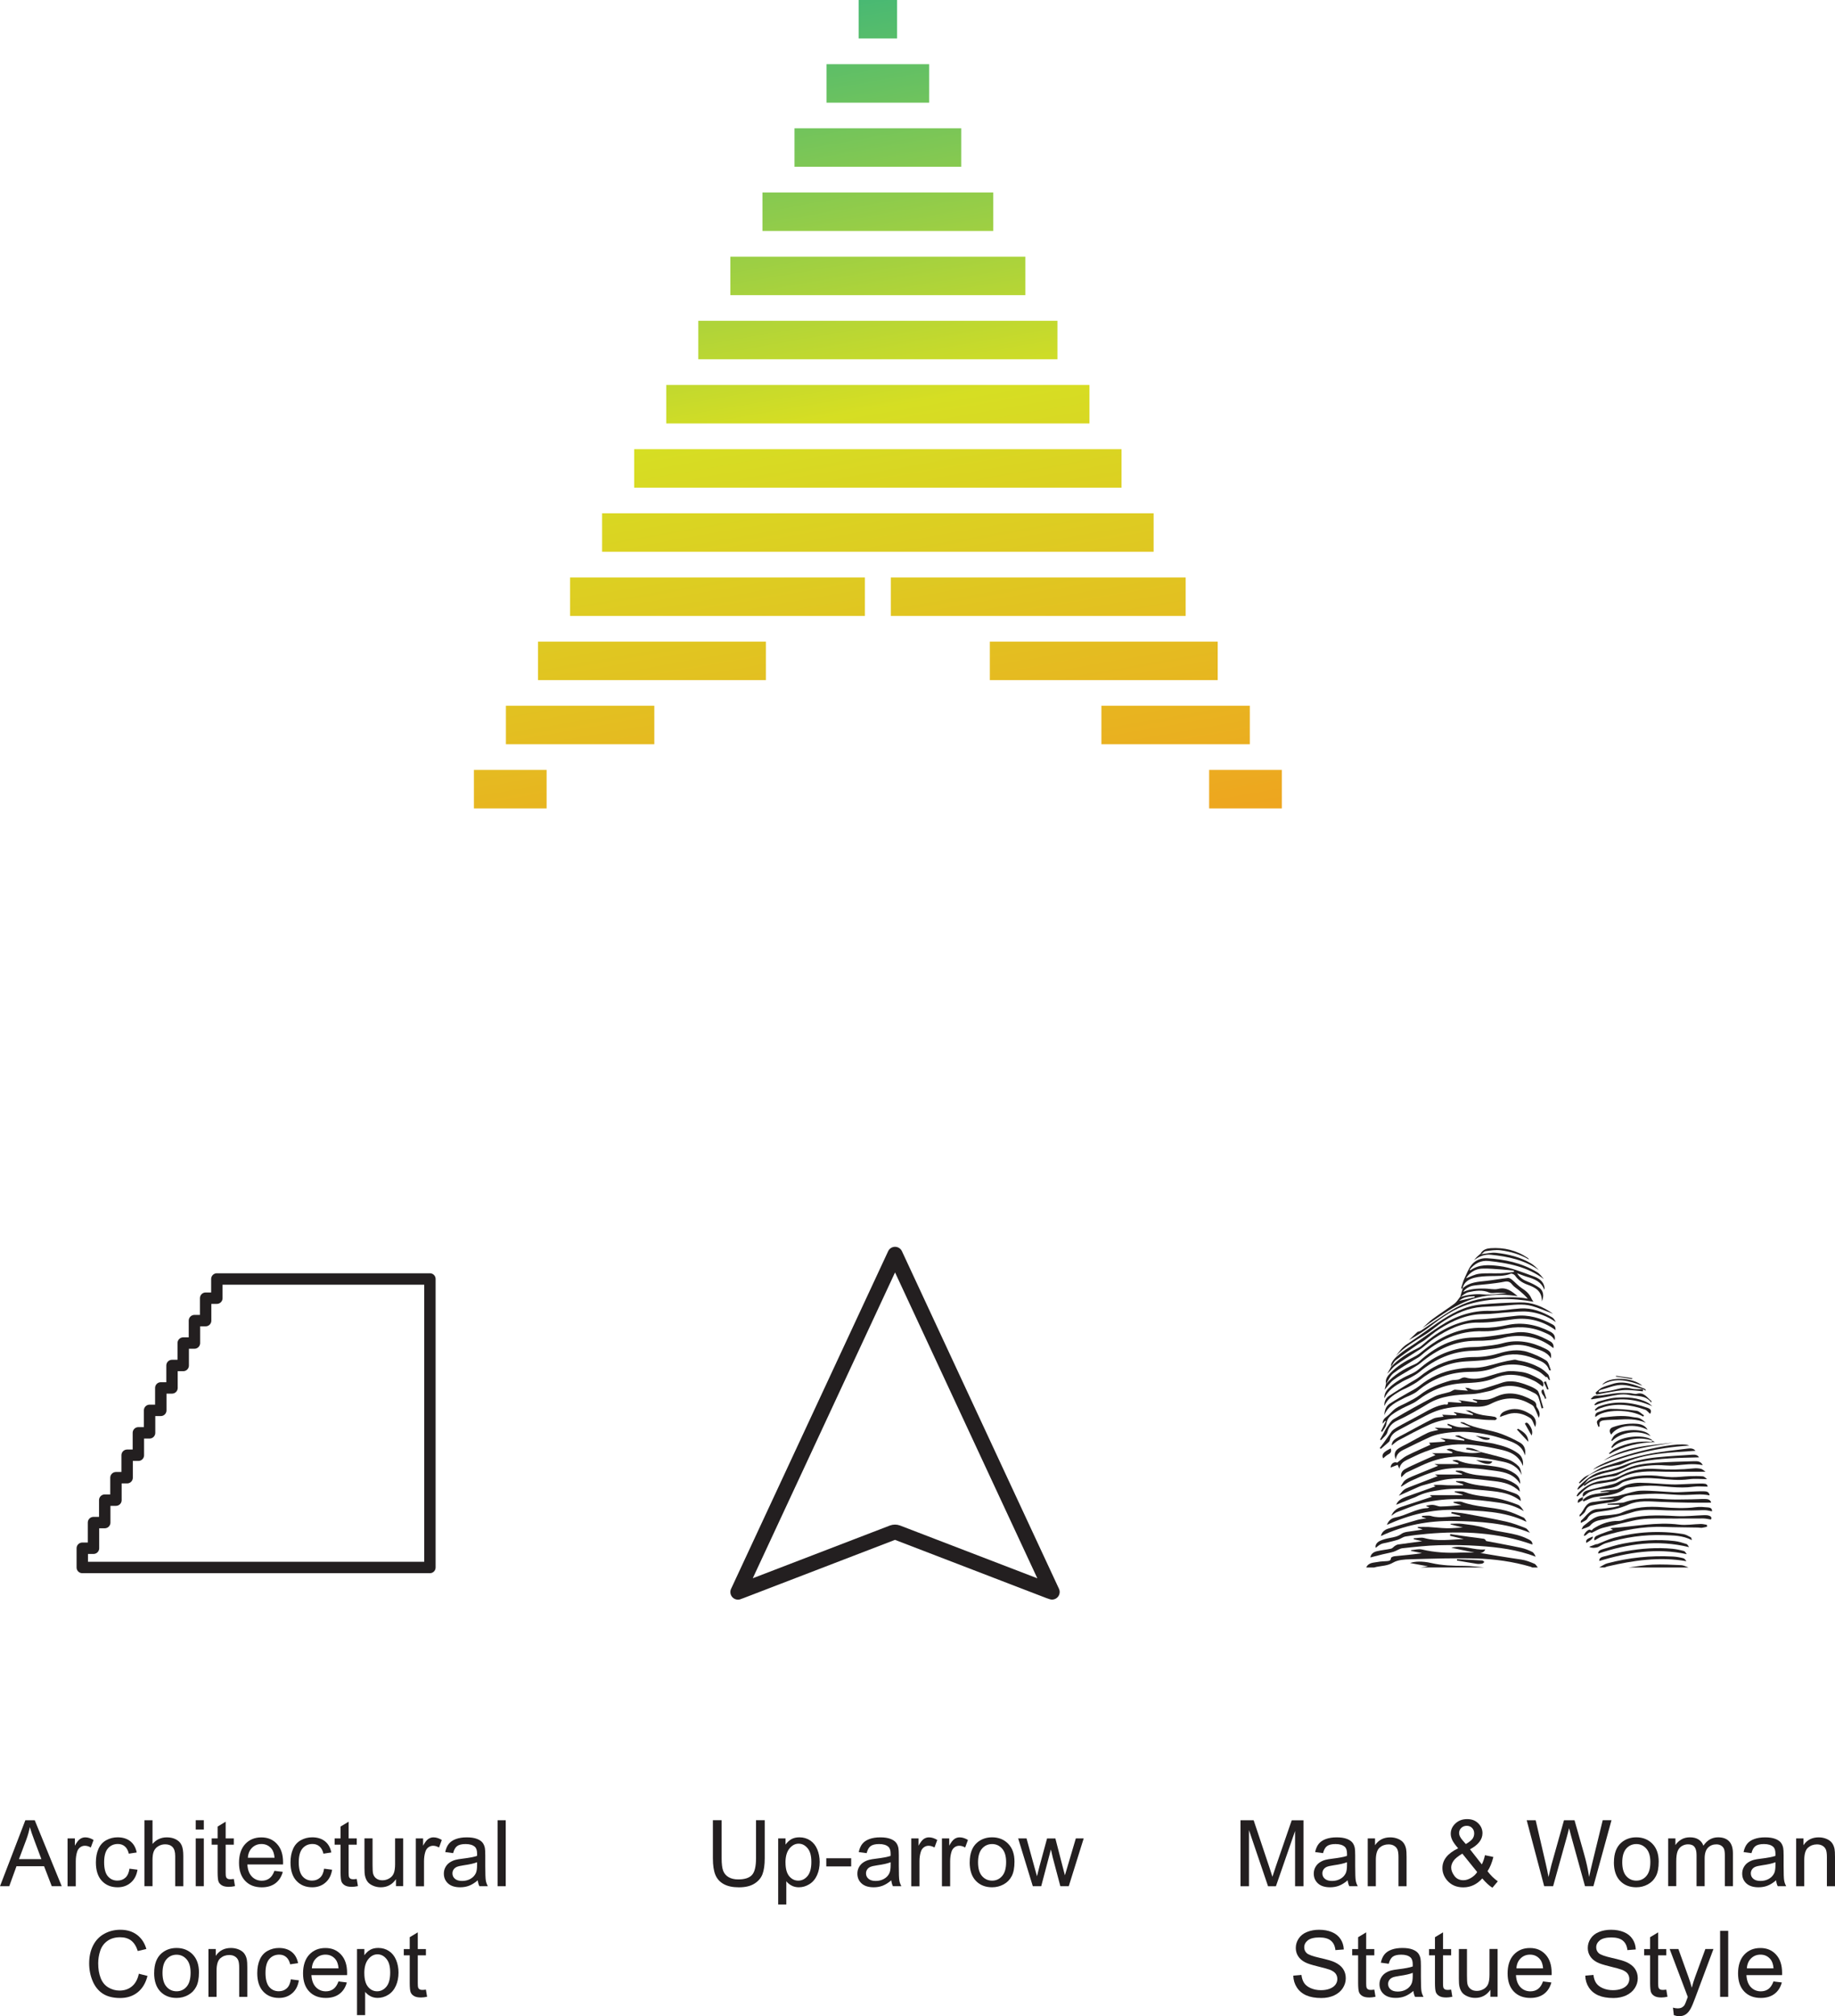 <?xml version="1.0" encoding="UTF-8"?>
<svg xmlns="http://www.w3.org/2000/svg" xmlns:xlink="http://www.w3.org/1999/xlink" id="Layer_2" data-name="Layer 2" viewBox="0 0 482.84 530.23">
  <defs>
    <style>
      .cls-1 {
        stroke-width: 4px;
      }

      .cls-1, .cls-2 {
        fill: none;
        stroke: #231f20;
        stroke-linecap: round;
        stroke-linejoin: round;
      }

      .cls-3 {
        fill: url(#linear-gradient);
      }

      .cls-3, .cls-2 {
        fill-rule: evenodd;
      }

      .cls-3, .cls-4 {
        stroke-width: 0px;
      }

      .cls-2 {
        stroke-width: 3px;
      }

      .cls-4 {
        fill: #231f20;
      }
    </style>
    <linearGradient id="linear-gradient" x1="186.48" y1="-49" x2="270.43" y2="434.82" gradientUnits="userSpaceOnUse">
      <stop offset="0" stop-color="#00a69c"></stop>
      <stop offset=".33" stop-color="#d6de23"></stop>
      <stop offset=".66" stop-color="#f6921e"></stop>
      <stop offset="1" stop-color="#ec297b"></stop>
    </linearGradient>
  </defs>
  <g id="Layer_1-2" data-name="Layer 1">
    <path class="cls-3" d="M337.29,202.47h-19.13v10.12h19.13v-10.12ZM236.05,0h-10.12v10.12h10.12V0ZM244.48,16.88h-26.99v10.12h26.99v-10.12ZM252.93,33.74h-43.88v10.12h43.88v-10.12ZM261.36,50.62h-60.74v10.12h60.74v-10.12ZM269.79,67.5h-77.61v10.12h77.61v-10.12ZM278.24,84.36h-94.5v10.12h94.5v-10.12ZM286.67,101.24h-111.36v10.12h111.36v-10.12ZM295.1,118.12h-128.22v10.12h128.22v-10.12ZM303.55,134.98h-145.12v10.12h145.12v-10.12ZM201.53,168.73h-59.96v10.12h59.96v-10.12ZM172.17,185.6h-39.05v10.12h39.05v-10.12ZM143.83,202.47h-19.13v10.12h19.13v-10.12ZM227.58,151.86h-77.58v10.12h77.58v-10.12ZM311.98,151.86h-77.58v10.12h77.58v-10.12ZM320.41,168.73h-59.96v10.12h59.96v-10.12ZM328.86,185.6h-39.05v10.12h39.05v-10.12Z"></path>
    <g>
      <g>
        <path class="cls-4" d="M198.92,478.67h2.3v10.03c0,1.74-.2,3.13-.59,4.16-.39,1.03-1.11,1.86-2.14,2.5-1.03.64-2.38.96-4.05.96s-2.96-.28-3.99-.84c-1.03-.56-1.77-1.37-2.21-2.43s-.66-2.51-.66-4.35v-10.03h2.3v10.01c0,1.51.14,2.62.42,3.33.28.71.76,1.26,1.44,1.65s1.52.58,2.5.58c1.69,0,2.89-.38,3.61-1.15.72-.77,1.08-2.24,1.08-4.42v-10.01Z"></path>
        <path class="cls-4" d="M204.76,500.85v-17.39h1.94v1.63c.46-.64.97-1.12,1.55-1.44s1.27-.48,2.1-.48c1.07,0,2.02.28,2.84.83.82.55,1.44,1.33,1.86,2.34.42,1.01.63,2.11.63,3.31,0,1.29-.23,2.44-.69,3.47-.46,1.03-1.13,1.82-2.01,2.37-.88.55-1.81.82-2.78.82-.71,0-1.35-.15-1.91-.45-.56-.3-1.03-.68-1.39-1.14v6.12h-2.13ZM206.69,489.81c0,1.62.33,2.81.98,3.59s1.45,1.16,2.38,1.16,1.76-.4,2.43-1.2c.67-.8,1.01-2.04,1.01-3.72s-.33-2.8-.99-3.6-1.45-1.2-2.36-1.2-1.71.42-2.41,1.27c-.7.85-1.05,2.08-1.05,3.7Z"></path>
        <path class="cls-4" d="M217.42,490.82v-2.14h6.55v2.14h-6.55Z"></path>
        <path class="cls-4" d="M234.52,494.48c-.79.67-1.55,1.14-2.28,1.42-.73.28-1.51.41-2.35.41-1.38,0-2.44-.34-3.18-1.01-.74-.67-1.11-1.54-1.11-2.59,0-.62.14-1.18.42-1.69.28-.51.65-.92,1.1-1.22.45-.31.96-.54,1.53-.7.42-.11,1.05-.22,1.89-.32,1.72-.21,2.99-.45,3.8-.73,0-.29.01-.48.01-.56,0-.87-.2-1.48-.6-1.83-.54-.48-1.35-.72-2.43-.72-1,0-1.74.18-2.22.53-.48.35-.83.97-1.06,1.86l-2.08-.28c.19-.89.5-1.61.94-2.16s1.06-.97,1.88-1.27,1.77-.44,2.85-.44,1.95.13,2.62.38c.67.25,1.16.57,1.48.95.32.38.54.87.66,1.45.07.36.11,1.02.11,1.96v2.84c0,1.98.05,3.23.14,3.76.09.53.27,1.03.54,1.51h-2.23c-.22-.44-.36-.96-.43-1.55ZM234.35,489.72c-.77.32-1.93.58-3.48.8-.88.13-1.5.27-1.86.43-.36.16-.64.39-.84.69s-.3.64-.3,1.01c0,.57.21,1.04.65,1.42s1.06.57,1.89.57,1.55-.18,2.19-.54c.64-.36,1.11-.85,1.41-1.47.23-.48.34-1.19.34-2.13v-.78Z"></path>
        <path class="cls-4" d="M239.78,496.03v-12.57h1.92v1.91c.49-.89.94-1.48,1.36-1.76.41-.28.87-.43,1.37-.43.72,0,1.45.23,2.19.69l-.73,1.98c-.52-.31-1.04-.46-1.56-.46-.47,0-.88.14-1.25.42s-.64.67-.79,1.17c-.24.76-.35,1.59-.35,2.49v6.58h-2.13Z"></path>
        <path class="cls-4" d="M247.85,496.03v-12.57h1.92v1.91c.49-.89.94-1.48,1.36-1.76.41-.28.87-.43,1.37-.43.72,0,1.45.23,2.19.69l-.73,1.98c-.52-.31-1.04-.46-1.56-.46-.47,0-.88.14-1.25.42s-.64.67-.79,1.17c-.24.76-.35,1.59-.35,2.49v6.58h-2.13Z"></path>
        <path class="cls-4" d="M255.16,489.74c0-2.33.65-4.05,1.94-5.17,1.08-.93,2.4-1.4,3.95-1.4,1.73,0,3.14.57,4.24,1.7,1.1,1.13,1.65,2.7,1.65,4.69,0,1.62-.24,2.89-.73,3.82-.49.93-1.19,1.65-2.12,2.16s-1.94.77-3.04.77c-1.76,0-3.18-.56-4.27-1.69-1.08-1.13-1.63-2.75-1.63-4.88ZM257.35,489.74c0,1.61.35,2.82,1.05,3.62.7.8,1.59,1.2,2.65,1.2s1.94-.4,2.64-1.21c.7-.8,1.05-2.03,1.05-3.68,0-1.55-.35-2.73-1.06-3.53-.71-.8-1.58-1.2-2.63-1.2s-1.95.4-2.65,1.2c-.7.8-1.05,2-1.05,3.61Z"></path>
        <path class="cls-4" d="M271.76,496.03l-3.85-12.57h2.2l2,7.26.75,2.7c.03-.13.25-1,.65-2.59l2-7.36h2.19l1.88,7.29.63,2.4.72-2.43,2.15-7.27h2.07l-3.93,12.57h-2.21l-2-7.53-.49-2.14-2.55,9.67h-2.23Z"></path>
      </g>
      <g>
        <path class="cls-4" d="M0,496.03l6.67-17.35h2.47l7.1,17.35h-2.62l-2.02-5.26h-7.26l-1.91,5.26H0ZM5.01,488.9h5.88l-1.81-4.81c-.55-1.46-.96-2.66-1.23-3.6-.22,1.11-.53,2.22-.94,3.31l-1.91,5.09Z"></path>
        <path class="cls-4" d="M17.78,496.03v-12.57h1.92v1.91c.49-.89.94-1.48,1.36-1.76.41-.28.87-.43,1.37-.43.72,0,1.45.23,2.19.69l-.73,1.98c-.52-.31-1.04-.46-1.56-.46-.47,0-.88.14-1.25.42s-.64.67-.79,1.17c-.24.76-.35,1.59-.35,2.49v6.58h-2.13Z"></path>
        <path class="cls-4" d="M34.08,491.42l2.1.27c-.23,1.44-.81,2.58-1.76,3.39-.94.82-2.1,1.23-3.47,1.23-1.72,0-3.1-.56-4.15-1.69-1.05-1.12-1.57-2.74-1.57-4.84,0-1.36.22-2.55.67-3.56.45-1.02,1.13-1.78,2.05-2.29s1.92-.76,3-.76c1.37,0,2.48.35,3.35,1.04s1.42,1.67,1.67,2.94l-2.07.32c-.2-.84-.55-1.48-1.05-1.91-.5-.43-1.11-.64-1.82-.64-1.07,0-1.95.38-2.62,1.15-.67.77-1.01,1.99-1.01,3.65s.32,2.92.97,3.68c.65.77,1.49,1.15,2.53,1.15.84,0,1.54-.26,2.1-.77.56-.51.92-1.3,1.07-2.37Z"></path>
        <path class="cls-4" d="M38,496.03v-17.35h2.13v6.23c.99-1.15,2.25-1.73,3.76-1.73.93,0,1.74.18,2.43.55s1.18.87,1.47,1.52c.3.65.44,1.59.44,2.82v7.97h-2.13v-7.97c0-1.07-.23-1.84-.69-2.33-.46-.49-1.11-.73-1.96-.73-.63,0-1.23.16-1.78.49-.56.33-.95.77-1.19,1.33-.24.56-.35,1.33-.35,2.32v6.88h-2.13Z"></path>
        <path class="cls-4" d="M51.5,481.12v-2.45h2.13v2.45h-2.13ZM51.5,496.03v-12.57h2.13v12.57h-2.13Z"></path>
        <path class="cls-4" d="M61.52,494.12l.31,1.88c-.6.13-1.14.19-1.61.19-.77,0-1.37-.12-1.8-.37s-.73-.57-.9-.96c-.17-.4-.26-1.24-.26-2.52v-7.23h-1.56v-1.66h1.56v-3.11l2.12-1.28v4.39h2.14v1.66h-2.14v7.35c0,.61.04,1,.11,1.17.08.17.2.31.37.42.17.1.41.15.73.15.24,0,.55-.03.94-.08Z"></path>
        <path class="cls-4" d="M72.21,491.98l2.2.27c-.35,1.29-.99,2.29-1.93,3-.94.71-2.14,1.07-3.6,1.07-1.84,0-3.3-.57-4.37-1.7-1.08-1.13-1.62-2.72-1.62-4.76s.54-3.76,1.63-4.92c1.09-1.17,2.5-1.75,4.24-1.75s3.05.57,4.12,1.72,1.6,2.75,1.6,4.83c0,.13,0,.32-.01.57h-9.38c.08,1.38.47,2.44,1.17,3.17.7.73,1.58,1.1,2.63,1.1.78,0,1.45-.21,2-.62.55-.41.99-1.07,1.31-1.96ZM65.22,488.54h7.02c-.09-1.06-.36-1.85-.8-2.38-.68-.82-1.56-1.23-2.64-1.23-.98,0-1.8.33-2.47.98-.67.66-1.04,1.53-1.11,2.63Z"></path>
        <path class="cls-4" d="M85.29,491.42l2.1.27c-.23,1.44-.81,2.58-1.76,3.39-.94.82-2.1,1.23-3.47,1.23-1.72,0-3.1-.56-4.15-1.69-1.05-1.12-1.57-2.74-1.57-4.84,0-1.36.22-2.55.67-3.56.45-1.02,1.13-1.78,2.05-2.29s1.92-.76,3-.76c1.37,0,2.48.35,3.35,1.04s1.42,1.67,1.67,2.94l-2.07.32c-.2-.84-.55-1.48-1.05-1.91-.5-.43-1.11-.64-1.82-.64-1.07,0-1.95.38-2.62,1.15-.67.77-1.01,1.99-1.01,3.65s.32,2.92.97,3.68c.65.77,1.49,1.15,2.53,1.15.84,0,1.54-.26,2.1-.77.56-.51.92-1.3,1.07-2.37Z"></path>
        <path class="cls-4" d="M93.87,494.12l.31,1.88c-.6.13-1.14.19-1.61.19-.77,0-1.37-.12-1.8-.37s-.73-.57-.9-.96c-.17-.4-.26-1.24-.26-2.52v-7.23h-1.56v-1.66h1.56v-3.11l2.12-1.28v4.39h2.14v1.66h-2.14v7.35c0,.61.04,1,.11,1.17.08.17.2.31.37.42.17.1.41.15.73.15.24,0,.55-.03.94-.08Z"></path>
        <path class="cls-4" d="M104.19,496.03v-1.85c-.98,1.42-2.31,2.13-3.99,2.13-.74,0-1.43-.14-2.08-.43-.64-.28-1.12-.64-1.43-1.07-.31-.43-.53-.96-.66-1.58-.09-.42-.13-1.08-.13-1.99v-7.79h2.13v6.97c0,1.11.04,1.86.13,2.25.13.56.42,1,.85,1.32s.97.48,1.61.48,1.24-.16,1.8-.49c.56-.33.96-.77,1.19-1.34s.35-1.38.35-2.46v-6.74h2.13v12.57h-1.91Z"></path>
        <path class="cls-4" d="M109.41,496.03v-12.57h1.92v1.91c.49-.89.94-1.48,1.36-1.76.41-.28.87-.43,1.37-.43.72,0,1.45.23,2.19.69l-.73,1.98c-.52-.31-1.04-.46-1.56-.46-.47,0-.88.14-1.25.42s-.64.67-.79,1.17c-.24.76-.35,1.59-.35,2.49v6.58h-2.13Z"></path>
        <path class="cls-4" d="M125.71,494.48c-.79.67-1.55,1.14-2.28,1.42-.73.28-1.51.41-2.35.41-1.38,0-2.44-.34-3.18-1.01-.74-.67-1.11-1.54-1.11-2.59,0-.62.14-1.18.42-1.69.28-.51.65-.92,1.1-1.22.45-.31.96-.54,1.53-.7.42-.11,1.05-.22,1.89-.32,1.72-.21,2.99-.45,3.8-.73,0-.29.01-.48.01-.56,0-.87-.2-1.48-.6-1.83-.54-.48-1.35-.72-2.43-.72-1,0-1.74.18-2.22.53-.48.35-.83.97-1.06,1.86l-2.08-.28c.19-.89.5-1.61.94-2.16s1.06-.97,1.88-1.27,1.77-.44,2.85-.44,1.95.13,2.62.38c.67.25,1.16.57,1.48.95.32.38.54.87.66,1.45.07.36.11,1.02.11,1.96v2.84c0,1.98.05,3.23.14,3.76.09.53.27,1.03.54,1.51h-2.23c-.22-.44-.36-.96-.43-1.55ZM125.53,489.72c-.77.32-1.93.58-3.48.8-.88.13-1.5.27-1.86.43-.36.16-.64.39-.84.69s-.3.64-.3,1.01c0,.57.21,1.04.65,1.42s1.06.57,1.89.57,1.55-.18,2.19-.54c.64-.36,1.11-.85,1.41-1.47.23-.48.34-1.19.34-2.13v-.78Z"></path>
        <path class="cls-4" d="M130.94,496.03v-17.35h2.13v17.35h-2.13Z"></path>
        <path class="cls-4" d="M36.51,519.04l2.3.58c-.48,1.89-1.35,3.33-2.6,4.32s-2.78,1.49-4.59,1.49-3.39-.38-4.56-1.14-2.06-1.86-2.68-3.31c-.61-1.44-.92-3-.92-4.65,0-1.81.35-3.38,1.04-4.73.69-1.35,1.67-2.37,2.95-3.07,1.27-.7,2.68-1.05,4.21-1.05,1.74,0,3.2.44,4.38,1.33,1.18.88,2.01,2.13,2.47,3.73l-2.26.53c-.4-1.26-.99-2.18-1.75-2.76s-1.73-.86-2.89-.86c-1.33,0-2.45.32-3.34.96-.9.64-1.53,1.5-1.89,2.57-.36,1.08-.54,2.19-.54,3.33,0,1.48.21,2.76.65,3.87.43,1.1,1.1,1.92,2.01,2.47.91.54,1.89.82,2.95.82,1.29,0,2.38-.37,3.27-1.11.89-.74,1.5-1.84,1.81-3.3Z"></path>
        <path class="cls-4" d="M40.57,518.84c0-2.33.65-4.05,1.94-5.17,1.08-.93,2.4-1.4,3.95-1.4,1.73,0,3.14.57,4.24,1.7,1.1,1.13,1.65,2.7,1.65,4.69,0,1.62-.24,2.89-.73,3.82-.49.93-1.19,1.65-2.12,2.16s-1.94.77-3.04.77c-1.76,0-3.18-.56-4.27-1.69-1.08-1.13-1.63-2.75-1.63-4.88ZM42.76,518.84c0,1.61.35,2.82,1.05,3.62.7.8,1.59,1.2,2.65,1.2s1.94-.4,2.64-1.21c.7-.8,1.05-2.03,1.05-3.68,0-1.55-.35-2.73-1.06-3.53-.71-.8-1.58-1.2-2.63-1.2s-1.95.4-2.65,1.2c-.7.8-1.05,2-1.05,3.61Z"></path>
        <path class="cls-4" d="M54.85,525.12v-12.57h1.92v1.79c.92-1.38,2.26-2.07,4-2.07.76,0,1.45.14,2.09.41.63.27,1.11.63,1.43,1.07.32.44.54.97.66,1.58.08.39.12,1.08.12,2.07v7.73h-2.13v-7.65c0-.87-.08-1.52-.25-1.95-.17-.43-.46-.77-.88-1.03-.42-.26-.92-.38-1.49-.38-.91,0-1.69.29-2.35.86-.66.58-.99,1.67-.99,3.28v6.87h-2.13Z"></path>
        <path class="cls-4" d="M76.54,520.52l2.1.27c-.23,1.44-.81,2.58-1.76,3.39-.94.82-2.1,1.23-3.47,1.23-1.72,0-3.1-.56-4.15-1.69-1.05-1.12-1.57-2.74-1.57-4.84,0-1.36.22-2.55.67-3.56.45-1.02,1.13-1.78,2.05-2.29s1.92-.76,3-.76c1.37,0,2.48.35,3.35,1.04s1.42,1.67,1.67,2.94l-2.07.32c-.2-.84-.55-1.48-1.05-1.91-.5-.43-1.11-.64-1.82-.64-1.07,0-1.95.38-2.62,1.15-.67.77-1.01,1.99-1.01,3.65s.32,2.92.97,3.68c.65.77,1.49,1.15,2.53,1.15.84,0,1.54-.26,2.1-.77.56-.51.92-1.3,1.07-2.37Z"></path>
        <path class="cls-4" d="M89.06,521.07l2.2.27c-.35,1.29-.99,2.29-1.93,3-.94.71-2.14,1.07-3.6,1.07-1.84,0-3.3-.57-4.37-1.7-1.08-1.13-1.62-2.72-1.62-4.76s.54-3.76,1.63-4.92c1.09-1.17,2.5-1.75,4.24-1.75s3.05.57,4.12,1.72,1.6,2.75,1.6,4.83c0,.13,0,.32-.01.57h-9.38c.08,1.38.47,2.44,1.17,3.17.7.73,1.58,1.1,2.63,1.1.78,0,1.45-.21,2-.62.55-.41.99-1.07,1.31-1.96ZM82.06,517.63h7.02c-.09-1.06-.36-1.85-.8-2.38-.68-.82-1.56-1.23-2.64-1.23-.98,0-1.8.33-2.47.98-.67.66-1.04,1.53-1.11,2.63Z"></path>
        <path class="cls-4" d="M93.94,529.94v-17.39h1.94v1.63c.46-.64.97-1.12,1.55-1.44s1.27-.48,2.1-.48c1.07,0,2.02.28,2.84.83.82.55,1.44,1.33,1.86,2.34.42,1.01.63,2.11.63,3.31,0,1.29-.23,2.44-.69,3.47-.46,1.03-1.13,1.82-2.01,2.37-.88.55-1.81.82-2.78.82-.71,0-1.35-.15-1.91-.45-.56-.3-1.03-.68-1.39-1.14v6.12h-2.13ZM95.87,518.91c0,1.62.33,2.81.98,3.59s1.45,1.16,2.38,1.16,1.76-.4,2.43-1.2c.67-.8,1.01-2.04,1.01-3.72s-.33-2.8-.99-3.6-1.45-1.2-2.36-1.2-1.71.42-2.41,1.27c-.7.85-1.05,2.08-1.05,3.7Z"></path>
        <path class="cls-4" d="M112.07,523.22l.31,1.88c-.6.13-1.14.19-1.61.19-.77,0-1.37-.12-1.8-.37s-.73-.57-.9-.96c-.17-.4-.26-1.24-.26-2.52v-7.23h-1.56v-1.66h1.56v-3.11l2.12-1.28v4.39h2.14v1.66h-2.14v7.35c0,.61.04,1,.11,1.17.08.17.2.31.37.42.17.1.41.15.73.15.24,0,.55-.03.94-.08Z"></path>
      </g>
      <g>
        <path class="cls-4" d="M326.41,496.03v-17.35h3.46l4.11,12.29c.38,1.14.65,2,.83,2.57.2-.63.5-1.56.92-2.78l4.16-12.07h3.09v17.35h-2.21v-14.53l-5.04,14.53h-2.07l-5.02-14.77v14.77h-2.21Z"></path>
        <path class="cls-4" d="M354.61,494.48c-.79.67-1.55,1.14-2.28,1.42-.73.28-1.51.41-2.35.41-1.38,0-2.44-.34-3.18-1.01-.74-.67-1.11-1.54-1.11-2.59,0-.62.14-1.18.42-1.69.28-.51.65-.92,1.1-1.22.45-.31.96-.54,1.53-.7.42-.11,1.05-.22,1.89-.32,1.72-.21,2.99-.45,3.8-.73,0-.29.01-.48.01-.56,0-.87-.2-1.48-.6-1.83-.54-.48-1.35-.72-2.43-.72-1,0-1.74.18-2.22.53-.48.35-.83.97-1.06,1.86l-2.08-.28c.19-.89.5-1.61.94-2.16s1.06-.97,1.88-1.27,1.77-.44,2.85-.44,1.95.13,2.62.38c.67.25,1.16.57,1.48.95.32.38.54.87.66,1.45.07.36.11,1.02.11,1.96v2.84c0,1.98.05,3.23.14,3.76.09.53.27,1.03.54,1.51h-2.23c-.22-.44-.36-.96-.43-1.55ZM354.43,489.72c-.77.32-1.93.58-3.48.8-.88.13-1.5.27-1.86.43-.36.16-.64.39-.84.69s-.3.64-.3,1.01c0,.57.21,1.04.65,1.42s1.06.57,1.89.57,1.55-.18,2.19-.54c.64-.36,1.11-.85,1.41-1.47.23-.48.34-1.19.34-2.13v-.78Z"></path>
        <path class="cls-4" d="M359.89,496.03v-12.57h1.92v1.79c.92-1.38,2.26-2.07,4-2.07.76,0,1.45.14,2.09.41.63.27,1.11.63,1.43,1.07.32.44.54.97.66,1.58.08.39.12,1.08.12,2.07v7.73h-2.13v-7.65c0-.87-.08-1.52-.25-1.95-.17-.43-.46-.77-.88-1.03-.42-.26-.92-.38-1.49-.38-.91,0-1.69.29-2.35.86-.66.58-.99,1.67-.99,3.28v6.87h-2.13Z"></path>
        <path class="cls-4" d="M390.03,493.98c-.7.78-1.47,1.37-2.3,1.76-.83.39-1.72.59-2.69.59-1.78,0-3.18-.6-4.23-1.8-.84-.98-1.27-2.07-1.27-3.28,0-1.07.34-2.04,1.04-2.91.69-.86,1.72-1.62,3.1-2.28-.78-.9-1.3-1.63-1.56-2.19-.26-.56-.39-1.1-.39-1.62,0-1.04.41-1.95,1.23-2.72s1.84-1.15,3.08-1.15,2.15.36,2.91,1.09c.75.73,1.13,1.6,1.13,2.62,0,1.65-1.09,3.06-3.28,4.23l3.11,3.97c.35-.69.63-1.5.83-2.42l2.21.47c-.38,1.52-.89,2.76-1.54,3.74.8,1.06,1.7,1.95,2.71,2.66l-1.43,1.69c-.86-.55-1.75-1.37-2.66-2.45ZM388.69,492.3l-3.91-4.84c-1.15.69-1.93,1.32-2.33,1.91-.4.59-.6,1.17-.6,1.75,0,.7.28,1.43.84,2.19.56.76,1.35,1.14,2.38,1.14.64,0,1.3-.2,1.98-.6.68-.4,1.23-.91,1.64-1.54ZM385.7,484.94c.92-.54,1.52-1.02,1.79-1.43.27-.41.41-.86.41-1.36,0-.59-.19-1.08-.56-1.45-.38-.38-.84-.56-1.4-.56s-1.06.19-1.44.56c-.38.37-.57.83-.57,1.36,0,.27.07.55.21.85s.35.61.62.94l.95,1.1Z"></path>
        <path class="cls-4" d="M406.32,496.03l-4.6-17.35h2.36l2.64,11.38c.28,1.19.53,2.38.73,3.55.44-1.85.7-2.92.78-3.21l3.3-11.72h2.77l2.49,8.78c.62,2.18,1.07,4.23,1.35,6.14.22-1.1.51-2.36.86-3.78l2.72-11.15h2.31l-4.76,17.35h-2.21l-3.66-13.22c-.31-1.1-.49-1.78-.54-2.04-.18.8-.35,1.48-.51,2.04l-3.68,13.22h-2.34Z"></path>
        <path class="cls-4" d="M424.67,489.74c0-2.33.65-4.05,1.94-5.17,1.08-.93,2.4-1.4,3.95-1.4,1.73,0,3.14.57,4.24,1.7,1.1,1.13,1.65,2.7,1.65,4.69,0,1.62-.24,2.89-.73,3.82-.49.93-1.19,1.65-2.12,2.16s-1.94.77-3.04.77c-1.76,0-3.18-.56-4.27-1.69-1.08-1.13-1.63-2.75-1.63-4.88ZM426.86,489.74c0,1.61.35,2.82,1.05,3.62.7.8,1.59,1.2,2.65,1.2s1.94-.4,2.64-1.21c.7-.8,1.05-2.03,1.05-3.68,0-1.55-.35-2.73-1.06-3.53-.71-.8-1.58-1.2-2.63-1.2s-1.95.4-2.65,1.2c-.7.8-1.05,2-1.05,3.61Z"></path>
        <path class="cls-4" d="M438.94,496.03v-12.57h1.91v1.76c.39-.62.92-1.11,1.57-1.49.65-.38,1.4-.56,2.24-.56.93,0,1.69.19,2.29.58.6.39,1.02.93,1.26,1.62.99-1.47,2.29-2.2,3.88-2.2,1.25,0,2.21.35,2.88,1.04s1.01,1.75,1.01,3.19v8.63h-2.12v-7.92c0-.85-.07-1.47-.21-1.84s-.39-.68-.75-.91c-.36-.23-.79-.34-1.28-.34-.88,0-1.62.29-2.2.88-.58.59-.88,1.53-.88,2.82v7.3h-2.13v-8.17c0-.95-.17-1.66-.52-2.13-.35-.47-.92-.71-1.71-.71-.6,0-1.15.16-1.66.47-.51.32-.88.78-1.11,1.38-.23.61-.34,1.48-.34,2.63v6.52h-2.13Z"></path>
        <path class="cls-4" d="M467.34,494.48c-.79.67-1.55,1.14-2.28,1.42-.73.28-1.51.41-2.35.41-1.38,0-2.44-.34-3.18-1.01-.74-.67-1.11-1.54-1.11-2.59,0-.62.14-1.18.42-1.69.28-.51.65-.92,1.1-1.22.45-.31.96-.54,1.53-.7.42-.11,1.05-.22,1.89-.32,1.72-.21,2.99-.45,3.8-.73,0-.29.01-.48.01-.56,0-.87-.2-1.48-.6-1.83-.54-.48-1.35-.72-2.43-.72-1,0-1.74.18-2.22.53-.48.35-.83.97-1.06,1.86l-2.08-.28c.19-.89.5-1.61.94-2.16s1.06-.97,1.88-1.27,1.77-.44,2.85-.44,1.95.13,2.62.38c.67.25,1.16.57,1.48.95.32.38.54.87.66,1.45.07.36.11,1.02.11,1.96v2.84c0,1.98.05,3.23.14,3.76.09.53.27,1.03.54,1.51h-2.23c-.22-.44-.36-.96-.43-1.55ZM467.17,489.72c-.77.32-1.93.58-3.48.8-.88.13-1.5.27-1.86.43-.36.16-.64.39-.84.69s-.3.64-.3,1.01c0,.57.21,1.04.65,1.42s1.06.57,1.89.57,1.55-.18,2.19-.54c.64-.36,1.11-.85,1.41-1.47.23-.48.34-1.19.34-2.13v-.78Z"></path>
        <path class="cls-4" d="M472.62,496.03v-12.57h1.92v1.79c.92-1.38,2.26-2.07,4-2.07.76,0,1.45.14,2.09.41.63.27,1.11.63,1.43,1.07.32.44.54.97.66,1.58.08.39.12,1.08.12,2.07v7.73h-2.13v-7.65c0-.87-.08-1.52-.25-1.95-.17-.43-.46-.77-.88-1.03-.42-.26-.92-.38-1.49-.38-.91,0-1.69.29-2.35.86-.66.58-.99,1.67-.99,3.28v6.87h-2.13Z"></path>
        <path class="cls-4" d="M340.28,519.55l2.17-.19c.1.87.34,1.58.72,2.14.38.56.96,1.01,1.75,1.35.79.34,1.68.52,2.66.52.88,0,1.65-.13,2.32-.39.67-.26,1.17-.62,1.5-1.07.33-.45.49-.95.49-1.49s-.16-1.02-.47-1.43c-.32-.41-.84-.75-1.56-1.02-.47-.18-1.5-.46-3.09-.85s-2.71-.74-3.35-1.08c-.83-.43-1.45-.97-1.85-1.62-.41-.64-.61-1.36-.61-2.16,0-.88.25-1.69.75-2.46.5-.76,1.22-1.34,2.18-1.73.95-.39,2.02-.59,3.18-.59,1.29,0,2.42.21,3.4.62.98.41,1.74,1.02,2.27,1.83.53.8.81,1.72.85,2.73l-2.2.17c-.12-1.1-.52-1.93-1.2-2.49-.68-.56-1.69-.84-3.02-.84s-2.4.25-3.04.76c-.64.51-.95,1.12-.95,1.84,0,.62.23,1.14.67,1.54.44.4,1.6.82,3.46,1.24,1.87.42,3.15.79,3.84,1.11,1.01.47,1.76,1.06,2.24,1.77s.72,1.54.72,2.47-.26,1.79-.79,2.61c-.53.82-1.29,1.45-2.28,1.91-.99.45-2.11.68-3.34.68-1.57,0-2.89-.23-3.95-.69-1.06-.46-1.89-1.15-2.5-2.07-.6-.92-.92-1.96-.95-3.12Z"></path>
        <path class="cls-4" d="M361.62,523.22l.31,1.88c-.6.13-1.14.19-1.61.19-.77,0-1.37-.12-1.8-.37s-.73-.57-.9-.96c-.17-.4-.26-1.24-.26-2.52v-7.23h-1.56v-1.66h1.56v-3.11l2.12-1.28v4.39h2.14v1.66h-2.14v7.35c0,.61.04,1,.11,1.17.08.17.2.31.37.42.17.1.41.15.73.15.24,0,.55-.03.94-.08Z"></path>
        <path class="cls-4" d="M371.9,523.57c-.79.67-1.55,1.14-2.28,1.42-.73.28-1.51.41-2.35.41-1.38,0-2.44-.34-3.18-1.01-.74-.67-1.11-1.54-1.11-2.59,0-.62.14-1.18.42-1.69.28-.51.65-.92,1.1-1.22.45-.31.96-.54,1.53-.7.42-.11,1.05-.22,1.89-.32,1.72-.21,2.99-.45,3.8-.73,0-.29.01-.48.01-.56,0-.87-.2-1.48-.6-1.83-.54-.48-1.35-.72-2.43-.72-1,0-1.74.18-2.22.53-.48.35-.83.97-1.06,1.86l-2.08-.28c.19-.89.5-1.61.94-2.16s1.06-.97,1.88-1.27,1.77-.44,2.85-.44,1.95.13,2.62.38c.67.25,1.16.57,1.48.95.32.38.54.87.66,1.45.07.36.11,1.02.11,1.96v2.84c0,1.98.05,3.23.14,3.76.09.53.27,1.03.54,1.51h-2.23c-.22-.44-.36-.96-.43-1.55ZM371.73,518.81c-.77.32-1.93.58-3.48.8-.88.13-1.5.27-1.86.43-.36.16-.64.39-.84.69s-.3.64-.3,1.01c0,.57.21,1.04.65,1.42s1.06.57,1.89.57,1.55-.18,2.19-.54c.64-.36,1.11-.85,1.41-1.47.23-.48.34-1.19.34-2.13v-.78Z"></path>
        <path class="cls-4" d="M381.84,523.22l.31,1.88c-.6.13-1.14.19-1.61.19-.77,0-1.37-.12-1.8-.37s-.73-.57-.9-.96c-.17-.4-.26-1.24-.26-2.52v-7.23h-1.56v-1.66h1.56v-3.11l2.12-1.28v4.39h2.14v1.66h-2.14v7.35c0,.61.04,1,.11,1.17.08.17.2.31.37.42.17.1.41.15.73.15.24,0,.55-.03.94-.08Z"></path>
        <path class="cls-4" d="M392.16,525.12v-1.85c-.98,1.42-2.31,2.13-3.99,2.13-.74,0-1.43-.14-2.08-.43-.64-.28-1.12-.64-1.43-1.07-.31-.43-.53-.96-.66-1.58-.09-.42-.13-1.08-.13-1.99v-7.79h2.13v6.97c0,1.11.04,1.86.13,2.25.13.56.42,1,.85,1.32s.97.48,1.61.48,1.24-.16,1.8-.49c.56-.33.96-.77,1.19-1.34s.35-1.38.35-2.46v-6.74h2.13v12.57h-1.91Z"></path>
        <path class="cls-4" d="M406.01,521.07l2.2.27c-.35,1.29-.99,2.29-1.93,3-.94.71-2.14,1.07-3.6,1.07-1.84,0-3.3-.57-4.37-1.7-1.08-1.13-1.62-2.72-1.62-4.76s.54-3.76,1.63-4.92c1.09-1.17,2.5-1.75,4.24-1.75s3.05.57,4.12,1.72,1.6,2.75,1.6,4.83c0,.13,0,.32-.01.57h-9.38c.08,1.38.47,2.44,1.17,3.17.7.73,1.58,1.1,2.63,1.1.78,0,1.45-.21,2-.62.55-.41.99-1.07,1.31-1.96ZM399.01,517.63h7.02c-.09-1.06-.36-1.85-.8-2.38-.68-.82-1.56-1.23-2.64-1.23-.98,0-1.8.33-2.47.98-.67.66-1.04,1.53-1.11,2.63Z"></path>
        <path class="cls-4" d="M417.11,519.55l2.17-.19c.1.87.34,1.58.72,2.14.38.56.96,1.01,1.75,1.35.79.34,1.68.52,2.66.52.88,0,1.65-.13,2.32-.39.67-.26,1.17-.62,1.5-1.07.33-.45.49-.95.49-1.49s-.16-1.02-.47-1.43c-.32-.41-.84-.75-1.56-1.02-.47-.18-1.5-.46-3.09-.85s-2.71-.74-3.35-1.08c-.83-.43-1.45-.97-1.85-1.62-.41-.64-.61-1.36-.61-2.16,0-.88.25-1.69.75-2.46.5-.76,1.22-1.34,2.18-1.73.95-.39,2.02-.59,3.18-.59,1.29,0,2.42.21,3.4.62.98.41,1.74,1.02,2.27,1.83.53.8.81,1.72.85,2.73l-2.2.17c-.12-1.1-.52-1.93-1.2-2.49-.68-.56-1.69-.84-3.02-.84s-2.4.25-3.04.76c-.64.51-.95,1.12-.95,1.84,0,.62.23,1.14.67,1.54.44.4,1.6.82,3.46,1.24,1.87.42,3.15.79,3.84,1.11,1.01.47,1.76,1.06,2.24,1.77s.72,1.54.72,2.47-.26,1.79-.79,2.61c-.53.82-1.29,1.45-2.28,1.91-.99.45-2.11.68-3.34.68-1.57,0-2.89-.23-3.95-.69-1.06-.46-1.89-1.15-2.5-2.07-.6-.92-.92-1.96-.95-3.12Z"></path>
        <path class="cls-4" d="M438.45,523.22l.31,1.88c-.6.13-1.14.19-1.61.19-.77,0-1.37-.12-1.8-.37s-.73-.57-.9-.96c-.17-.4-.26-1.24-.26-2.52v-7.23h-1.56v-1.66h1.56v-3.11l2.12-1.28v4.39h2.14v1.66h-2.14v7.35c0,.61.04,1,.11,1.17.08.17.2.31.37.42.17.1.41.15.73.15.24,0,.55-.03.94-.08Z"></path>
        <path class="cls-4" d="M440.44,529.96l-.24-2c.47.13.87.19,1.22.19.47,0,.85-.08,1.14-.24.28-.16.52-.38.7-.66.13-.21.35-.74.65-1.59.04-.12.1-.29.19-.52l-4.77-12.6h2.3l2.62,7.28c.34.92.64,1.89.91,2.91.24-.98.54-1.93.88-2.86l2.69-7.33h2.13l-4.78,12.79c-.51,1.38-.91,2.33-1.2,2.85-.38.7-.81,1.22-1.3,1.54-.49.33-1.07.49-1.75.49-.41,0-.87-.09-1.37-.26Z"></path>
        <path class="cls-4" d="M452.61,525.12v-17.35h2.13v17.35h-2.13Z"></path>
        <path class="cls-4" d="M466.65,521.07l2.2.27c-.35,1.29-.99,2.29-1.93,3-.94.71-2.14,1.07-3.6,1.07-1.84,0-3.3-.57-4.37-1.7-1.08-1.13-1.62-2.72-1.62-4.76s.54-3.76,1.63-4.92c1.09-1.17,2.5-1.75,4.24-1.75s3.05.57,4.12,1.72,1.6,2.75,1.6,4.83c0,.13,0,.32-.01.57h-9.38c.08,1.38.47,2.44,1.17,3.17.7.73,1.58,1.1,2.63,1.1.78,0,1.45-.21,2-.62.55-.41.99-1.07,1.31-1.96ZM459.65,517.63h7.02c-.09-1.06-.36-1.85-.8-2.38-.68-.82-1.56-1.23-2.64-1.23-.98,0-1.8.33-2.47.98-.67.66-1.04,1.53-1.11,2.63Z"></path>
      </g>
      <polygon class="cls-2" points="113.12 336.34 57.06 336.34 57.06 341.39 54.11 341.39 54.11 347.29 51.16 347.29 51.16 353.19 48.21 353.19 48.21 359.09 45.26 359.09 45.26 364.99 42.31 364.99 42.31 370.89 39.36 370.89 39.36 376.8 36.41 376.8 36.41 382.69 33.45 382.69 33.45 388.6 30.51 388.6 30.51 394.5 27.56 394.5 27.56 400.4 24.6 400.4 24.6 407.15 21.65 407.15 21.65 412.21 113.12 412.21 113.12 336.34"></polygon>
      <path class="cls-1" d="M194.18,418.67c13.81-29.67,27.54-59.17,41.33-88.79,13.79,29.62,27.52,59.12,41.32,88.77-.36-.12-.58-.19-.8-.27-13.3-5.12-26.61-10.24-39.92-15.34-.37-.14-.86-.14-1.23,0-13.31,5.1-26.61,10.22-39.92,15.34-.2.08-.41.14-.78.28Z"></path>
      <g>
        <path class="cls-4" d="M359.49,412.21c.63-1.37,1.98-1.23,3.13-1.47.76-.16,1.56-.13,2.33-.21.51-.05,1.01-.07,1.06-.82.01-.18.59-.42.93-.46,2.39-.24,4.79-.43,7.22-.81-.96-.2-1.91-.39-2.87-.59,0-.06-.01-.13-.02-.19.97-.08,1.99-.39,2.89-.18,3.35.79,6.71.97,10.13.81,1.13-.05,2.27,0,3.67,0-2.11-.44-3.96-.83-6.09-1.27,3.23-.84,6,.75,8.95.44q-.42.93-1.39.93c3.21.52,7.04,1.19,10.89,1.74,1.23.18,2.33.64,3.43,1.1.37.15.6.65.89.99h-1.43c-.15-.07-.29-.15-.45-.2-4.65-1.36-9.44-2.03-14.25-2.17-5.8-.16-11.61.04-17.41.2-1.54.04-3.29.14-4.54.88-1.43.84-2.88.82-4.34,1.12-.23.05-.46.11-.69.17h-2.04Z"></path>
        <path class="cls-4" d="M420.79,412.21c.71-.37,1.37-.89,2.12-1.09,5.65-1.5,11.41-2.1,17.26-1.79.91.05,1.82.21,2.71.43.35.08.63.46.86.8-7.09-1.24-13.94-.21-20.75,1.37-.26.06-.51.18-.76.28h-1.43Z"></path>
        <path class="cls-4" d="M373.79,412.21c.56-.09,1.12-.18,1.96-.31-1.73-.31-3.19-.58-4.73-.86,1.26-.45,3.18-.55,5.59,0,2.87.66,5.76.74,8.68.75,1.75,0,3.5.27,5.25.41h-16.76Z"></path>
        <path class="cls-4" d="M428.55,412.21c2.11-.26,4.22-.66,6.34-.75,2.5-.1,5.01.02,7.51.14.63.03,1.25.4,1.88.61h-15.73Z"></path>
        <path class="cls-4" d="M381.6,403.44c1.7.24,3.39.49,5.09.72,1.24.17,2.49.3,3.73.5.25.04.46.27.63.59,3.06.59,6.13,1.14,9.18,1.79,1.02.22,2.01.62,2.95,1.08.42.21.68.77.9,1.25-4.82-1.85-9.81-2.48-14.82-2.82-3.55-.24-7.13-.29-10.69-.19-3.19.09-6.37.44-9.55.79-.8.09-1.53.68-2.32.92-.96.29-1.96.45-2.94.69-1.06.26-2.12.54-3.17.81.09-.86.78-1.41,1.64-1.62,1.25-.31,2.54-.41,3.8-.69.37-.08.66-.5,1.01-.73.26-.17.56-.33.87-.37,2.04-.29,4.08-.56,6.31-.86-.85-.2-1.53-.36-2.21-.52,0-.08-.01-.16-.02-.25.93-.03,1.93-.3,2.79-.06,3.43.95,6.89.37,10.38.27-1.21-.29-2.42-.58-3.62-.87.02-.15.04-.29.07-.44Z"></path>
        <path class="cls-4" d="M374.27,349.27c.89-.8,1.72-1.69,2.69-2.4,1.89-1.39,3.88-2.65,5.77-4.05.59-.44.98-1.17,1.46-1.76,1.99-.55,3.96-.86,6.08-.66,2.04.19,4.14-.16,6.21-.27-.87-.15-1.74-.15-2.62-.15-.68,0-1.44.18-2.01-.07-1.81-.78-3.63-.49-5.41-.11-.8.17-1.49.84-2.23,1.29.23-.78.47-1.56.7-2.34l-.03.03c1.76-1.6,3.99-1.7,6.19-1.94,1.91-.21,3.81-.57,5.73-.78.34-.04.78.25,1.08.5.85.7,1.58,1.57,2.49,2.16,1.12.72,2.07,1.51,2.6,2.76.15.35.4.65.53.85-5.6-1.05-11.28-1.01-16.84.6-3.93,1.13-7.25,3.5-10.48,5.98-1.71,1.31-3.56,2.43-5.47,3.49.76-.71,1.51-1.43,2.27-2.14.3-.11.64-.16.9-.33,2.69-1.78,5.31-3.67,8.06-5.36,3.48-2.13,7.26-3.3,11.4-3.32,2.87-.02,5.75-.34,8.68.3-.69-.83-1.47-1.5-2.25-2.16-.64-.54-1.41-.98-1.92-1.63-.58-.73-1.15-.87-2.02-.7-1.36.28-2.74.44-4.12.6-1.28.16-2.57.22-3.85.4-1.28.17-2.44.91-2.84,1.7,1.77-.84,3.67-.92,5.57-.9,1.21,0,2.49.36,3.63.09,2.16-.53,3.52.63,5.13,1.89-.32-.04-.46-.05-.61-.07-3.34-.44-6.66-.36-9.92.45-3.26.82-6.18,2.44-8.98,4.26-1.88,1.22-3.71,2.52-5.56,3.78ZM388.04,341.15c-.02-.09-.03-.19-.05-.28-1.45.06-2.88.17-4.06,1.22,1.37-.31,2.74-.63,4.1-.94Z"></path>
        <path class="cls-4" d="M361.96,407.05c-.14-.86.41-1.5,1.19-1.86.82-.37,1.73-.59,2.62-.76,1.06-.2,2.03-.37,2.99-1.06.81-.58,2.05-.57,3.11-.76.8-.14,1.62-.2,2.48-.42-.43-.13-.86-.26-1.3-.39,0-.08.01-.16.02-.24.94,0,1.88-.04,2.81,0,1.59.09,3.17.3,4.75.33,1.39.03,2.78-.12,4.3-.2-1.15-.28-2.19-.54-3.23-.79,0-.06,0-.12,0-.19,1.03,0,2.08-.12,3.09.02,2.04.28,4.15.47,6.08,1.12,3.58,1.21,7.49,1.09,10.94,2.77.7.34,1.46.62,1.41,1.56-9.02-3.22-18.32-3.63-27.73-2.82-1.89.16-3.79.39-5.66.7-.67.11-1.27.61-1.94.83-.96.31-1.95.52-2.93.77-.53.13-1.09.18-1.57.4-.49.22-.9.6-1.42.97Z"></path>
        <path class="cls-4" d="M363.05,380.82c.42-.56.84-1.12,1.25-1.69.44-.61.86-1.24,1.3-1.85.32-.44.58-.95.99-1.26.73-.54,1.54-.98,2.35-1.42,1.81-.99,3.66-1.92,5.46-2.93,1.8-1.01,3.59-2.01,5.68-2.33.3-.05,1.11.33.9-.61.23,0,.46-.03.69-.01.92.06,1.85.13,2.77.19.02-.09.05-.19.07-.28-.22-.12-.43-.25-.8-.45,1.75.25,3.33.47,4.92.7.02-.09.03-.19.05-.28l-1.14-.49c.01-.06.02-.11.04-.17.87.07,1.74.18,2.62.19.59,0,1.19-.05,1.75-.2.65-.17,1.28-.45,1.9-.73,3.31-1.47,6.37-.6,9.36,1,.59.32,1.06.69,1.04,1.48,0,.29.28.59.45.88.42.74.57,1.49.2,2.28-.43-.99-.78-2-1.31-2.9-.25-.42-.83-.66-1.3-.92-3.37-1.86-6.73-1.53-10.04.16-1.42.72-2.92.81-4.47.74-3.04-.14-6.06-.01-9,.86-1.2.36-2.36.87-3.48,1.44-2.3,1.16-4.55,2.41-6.83,3.61-1.28.68-2.53,1.36-2.8,3-.04.22-.31.43-.5.6-.6.54-1.21,1.06-1.82,1.58-.1-.06-.2-.13-.31-.19Z"></path>
        <path class="cls-4" d="M405.64,370.39c-.28-1.01-.5-2.05-.87-3.03-.15-.4-.57-.78-.97-.98-3.19-1.67-6.48-2.68-10.06-1.21-.63.26-1.27.52-1.93.66-1.52.32-3.04.73-4.58.79-3.97.17-7.94.39-11.43,2.51-2.62,1.59-5.25,3.11-8.03,4.4-1.31.61-2.33,1.51-2.71,3.1-.19.78-1.08,1.4-1.66,2.09-.09-.05-.18-.1-.27-.15.28-.51.57-1.01.85-1.52.34-.61.62-1.25,1.02-1.81.52-.73,1.01-1.63,1.74-2.06,3.51-2.05,7.06-4.04,10.67-5.9,1.23-.63,2.7-.81,4.05-1.23.34-.11.65-.34.98-.49.14-.07.31-.13.46-.11,1.02.07,2.04.16,3.35.27-.35-.37-.47-.5-.73-.78.48.06.83.02,1.09.16,1.44.75,2.84.37,4.25-.08,1.42-.45,2.86-.87,4.27-1.37,2.5-.89,4.83-.14,7.12.75.78.3,1.59.67,2.23,1.2.39.33.51,1,.72,1.53.11.29.15.61.24.91.22.74.44,1.48.66,2.22-.16.04-.31.07-.47.11Z"></path>
        <path class="cls-4" d="M402.58,403.07c-6.52-2.62-13.22-2.97-19.95-3.09-6.74-.12-13.19,1.1-19.26,3.96.14-.88.83-1.59,1.79-1.91,2.58-.83,5.2-1.58,7.81-2.33.67-.19,1.37-.25,2.36-.42-.59-.16-.87-.24-1.15-.32v-.32c.79,0,1.64-.18,2.37.03,2.57.77,5.11-.09,7.66.19,0-.08.02-.17.02-.25l-2.35-.64c.02-.12.04-.24.07-.36,1.22.15,2.45.23,3.65.45,3.57.65,7.14,1.29,10.69,2.08,1.74.39,3.43,1.04,5.1,1.7.49.19.8.81,1.2,1.24Z"></path>
        <path class="cls-4" d="M384.89,338.75c-.45.32-.45.07-.34-.27.24-.73.42-1.49.75-2.19.6-1.28,1.09-2.67,1.97-3.73.95-1.15,2.44-1.76,3.98-1.67,4.66.26,9.16,1.22,13.21,3.66.71.43,1.24,1.17,1.77,1.82-4.31-3.25-9.35-4.21-14.52-4.76-2.08-.22-3.74.67-5.02,2.33.09.06.17.14.19.13,2.32-1.66,4.9-1.45,7.55-1.14,3.21.38,6.15,1.67,9.14,2.73,1.34.47,2.58,1.28,2.84,2.92.03.18,0,.38-.06.6-.77-2.09-2.53-2.82-4.44-3.37-.9-.26-1.78-.63-2.72-.97.67,1.12,1.62,1.75,2.78,2.2,1.06.41,2.11.94,3.04,1.59,1.09.77,1.33,2.14.71,3.6.03-2.83-1.84-3.68-3.84-4.41-1.31-.48-2.41-1.2-3.23-2.38-.2-.3-.85-.59-1.14-.48-1.74.7-3.53.57-5.33.62-1.42.04-2.87.1-4.24.44-1.42.36-2.71,1.12-3.1,2.75,0,0,.03-.03.03-.03ZM385.72,336.17c1.18-.42,2.31-1.06,3.5-1.2,1.87-.22,3.78-.06,5.67-.13,1.16-.04,2.31-.22,3.46-.34l-.02-.35c-.99-.1-1.98-.23-2.97-.29-1.82-.11-3.66-.33-5.47-.24-1.78.09-3.2,1.06-4.17,2.56Z"></path>
        <path class="cls-4" d="M405.97,364.67c-.72-.5-1.41-1.12-2.22-1.52-3.37-1.66-6.87-2.25-10.44-.75-2.65,1.11-5.41,1.23-8.19,1.35-4.53.2-8.53,1.75-12.13,4.52-1.19.91-2.71,1.39-4.05,2.11-.92.5-1.85,1.02-2.69,1.65-.82.62-1.36,1.42-1.5,2.55-.08.69-.7,1.31-1.07,1.96-.1-.05-.19-.1-.29-.16.42-.88.84-1.76,1.26-2.64-.06-.04-.11-.07-.17-.11-.2.22-.4.44-.7.77.04-.96.49-1.42,1.1-1.88.85-.64,1.51-1.56,2.38-2.16.88-.62,1.94-.98,2.89-1.5,1.16-.63,2.38-1.19,3.41-1.99,2.44-1.92,5.25-2.97,8.16-3.83.64-.19,1.35-.12,2.01-.25.38-.08.72-.35,1.1-.48.25-.08.55-.12.8-.05,1.97.57,3.88.31,5.79-.28,1.65-.5,3.31-1.07,5.01-1.34,1.24-.19,2.55-.01,3.81.14,1.75.21,3.3,1.03,4.81,1.87,1.07.6,1.26,1.21.92,2.03Z"></path>
        <path class="cls-4" d="M367.25,383.74c-.49-1.24-.29-2.13.69-2.8.72-.5,1.54-.85,2.32-1.26,1.81-.97,3.59-2,5.44-2.89.8-.39,1.74-.49,2.78-.77-.36-.21-.58-.34-.99-.58,1.63.08,3.05.14,4.48.21.02-.11.04-.22.06-.33-.39-.2-.78-.4-1.17-.6.03-.11.07-.22.1-.33.93.31,1.85.76,2.81.9,1.02.16,2.09.04,3.23.04-.95-.41-1.83-.79-2.71-1.17.01-.05.03-.11.04-.16.32.04.68-.01.94.13,3.11,1.68,6.69,1.77,9.91,3,1.64.63,3.25,1.38,4.78,2.25,1.22.7,1.57,1.94,1.29,3.37-.76-2.84-3.21-3.53-5.5-4.29-5.47-1.82-11.07-2.5-16.79-1.38-.96.19-1.92.48-2.81.88-2.35,1.07-4.66,2.23-6.98,3.36-.98.48-1.71,1.18-1.91,2.45Z"></path>
        <path class="cls-4" d="M364.27,372.19c.03-1.22.37-2.36,1.36-3.03,1.6-1.07,3.31-1.97,4.97-2.95.96-.56,1.99-1.04,2.85-1.73,2.85-2.29,6.04-3.78,9.63-4.38,1.35-.23,2.73-.45,4.09-.39,2.65.11,5.09-.72,7.58-1.38,1.21-.32,2.45-.57,3.69-.76.4-.06.85.18,1.28.24,1.91.29,3.72.93,5.41,1.84.81.44,1.54,1.07,2.18,1.74.32.34.36.95.53,1.44-.08.04-.17.07-.25.11-.17-.27-.33-.54-.54-.89-.13.1-.26.2-.2.16-.68-.54-1.25-1.16-1.95-1.53-3.79-2.02-7.72-2.47-11.8-.93-1.93.73-3.93,1.01-6,1.01-5.33,0-10.08,1.64-14.18,5.11-.51.43-1.15.71-1.76,1.02-.45.23-.94.39-1.4.62-2.19,1.12-4.53,2.08-5.52,4.69Z"></path>
        <path class="cls-4" d="M376.38,379.94c-.13-.2-.22-.34-.35-.54,1.41-.09,2.78-.19,4.15-.28.02-.1.04-.19.06-.29-.35-.17-.7-.35-1.31-.65,2.3.25,4.33.47,6.36.68.02-.1.03-.2.05-.3-.79-.29-1.57-.58-2.36-.86,0-.06,0-.11.01-.17.37,0,.81-.13,1.09.02,2.86,1.58,6.12,1.43,9.18,2.15,2.19.51,4.34,1.14,6.18,2.5,1.06.78,1.43,1.84,1.29,3.31-1.38-3.5-4.5-4.02-7.41-4.63-4.23-.88-8.55-1.45-12.87-.74-1.88.31-3.73.98-5.53,1.64-1.59.59-3.1,1.38-4.64,2.1-.98.46-1.82,1.06-2.08,2.38-.18-.43-.29-.71-.43-1.05-.64.25-1.26.49-1.87.73.06-1.08.97-1.63,1.74-1.3.91-.67,1.64-1.38,2.51-1.82,2.02-1.02,4.11-1.92,6.25-2.9Z"></path>
        <path class="cls-4" d="M364.28,369.79c-.09-1.1.3-2.05,1.11-2.62,1.75-1.21,3.6-2.28,5.4-3.41.91-.57,1.91-1.04,2.74-1.71,3.08-2.5,6.52-4.17,10.43-4.82,1.3-.22,2.62-.37,3.93-.36,2.17.02,4.26-.29,6.33-.92,2.57-.77,5.2-1.26,7.81-.39,1.68.56,3.36,1.27,4.83,2.23.67.43.83,1.64,1.22,2.5-.09.04-.18.08-.28.12-.07-.06-.19-.11-.22-.19-.61-1.88-2.29-2.34-3.87-2.97-2.98-1.19-6.03-1.49-9.08-.45-2.92.99-5.93,1.04-8.95,1.22-4.6.27-8.6,2.1-12.18,4.95-.81.65-1.75,1.14-2.66,1.65-.83.46-1.73.79-2.56,1.27-1.65.96-3.25,2-4.03,3.89Z"></path>
        <path class="cls-4" d="M364.93,401c.43-1.14,1.23-1.75,2.18-1.93,2.93-.54,5.49-2.36,8.54-2.48.11,0,.23-.11.43-.22-.31-.1-.52-.17-.73-.24,0-.07,0-.13-.01-.2.58-.07,1.17-.23,1.75-.18.67.05,1.32.43,1.98.42,1.81-.03,3.62-.18,5.46-.39l-2.06-.6c0-.08.01-.16.02-.24.73,0,1.54-.2,2.18.03,3.74,1.38,7.76,1.3,11.57,2.29,1.59.41,3.11,1.13,4.61,1.8.38.17.6.7.81,1.14-5.87-2.85-12.17-2.9-18.42-3.13-6.37-.24-12.4,1.26-18.31,3.93Z"></path>
        <path class="cls-4" d="M364.27,367.7c-.05-1.05.39-1.89,1.1-2.6,1.78-1.79,3.99-2.91,6.26-3.94.63-.29,1.24-.69,1.77-1.15,3.55-3.1,7.64-5.05,12.32-5.65,1.28-.16,2.58-.07,3.86-.22,1.95-.23,3.94-.38,5.82-.9,3.99-1.11,7.67-.33,11.24,1.44,1.38.69,1.62,1.18,1.46,2.55-1.19-1.98-3.28-2.25-5.13-2.92-1.95-.7-3.98-.84-6.03-.43-1.1.22-2.18.57-3.29.71-2.05.27-4.1.56-6.16.62-5.34.15-9.89,2.19-13.94,5.54-.67.55-1.44.99-2.21,1.42-.74.41-1.55.7-2.29,1.12-1.93,1.09-3.81,2.26-4.78,4.42Z"></path>
        <path class="cls-4" d="M364.7,363.94c2.08-2.38,4.7-3.96,7.58-5.18.43-.18.84-.46,1.18-.78,4.1-3.75,8.83-6.18,14.45-6.26,3.71-.05,7.27-.84,10.9-1.31,3.31-.42,6.29.76,9.12,2.35.72.4.98,1.1.81,1.77-3.2-2.6-6.9-3.53-10.99-3.11-.71.07-1.42.19-2.11.38-2.35.63-4.73.81-7.17.8-5.65-.02-10.4,2.28-14.66,5.82-.72.6-1.57,1.04-2.37,1.53-1.59.97-3.26,1.83-4.76,2.93-.91.67-1.56,1.7-2.35,2.59.12-.49.25-1.02.38-1.55h0Z"></path>
        <path class="cls-4" d="M389.82,381.89c2.31.61,4.65,1.12,6.91,1.87,1.03.34,2.03,1.01,2.8,1.78.56.55.71,1.51.88,2.38-.96-2.21-2.91-3.12-4.96-3.54-5.81-1.2-11.7-2.15-17.55-.46-2.65.77-5.15,2.11-7.68,3.26-.55.25-.95.82-1.49,1.31-.25-.94.17-1.69.95-2.13,1.18-.67,2.43-1.2,3.66-1.77,1.44-.66,2.89-1.28,4.38-1.94-.22-.12-.46-.25-.92-.5h5.32l.03-.3c-.51-.21-1.01-.41-1.54-.63,1.06-.6,1.9.14,2.83.35,2.11.49,4.25.79,6.41.29h-.02Z"></path>
        <path class="cls-4" d="M366.08,398.63c.6-1.42,1.59-2.01,2.73-2.39,2.68-.89,5.36-1.77,8.01-2.64-.1-.05-.29-.15-.48-.24,0-.06,0-.11.01-.17h8.52s.01-.08.02-.12l-2.1-.67c0-.07,0-.14,0-.22.86.05,1.82-.12,2.58.18,2.74,1.1,5.66,1.1,8.48,1.66,1.88.37,3.73,1,5.52,1.68.67.25,1.14,1,1.58,1.69-2-1.21-4.14-1.88-6.38-2.21-6.76-.99-13.54-1.58-20.28.1-2.29.57-4.48,1.54-6.7,2.37-.46.17-.85.54-1.52.98Z"></path>
        <path class="cls-4" d="M364.71,363.92c-.29-1.23.42-2.1,1.17-2.87,1.74-1.81,3.87-3.08,6.11-4.18.78-.38,1.51-.89,2.18-1.45,4.66-3.86,9.8-6.39,16.06-6.25,2.08.05,4.22-.25,6.26-.69,4.03-.88,7.76-.14,11.35,1.68.87.44,1.52,1.04,1.24,2.3-.67-1.27-1.84-1.66-2.95-2.15-3.55-1.55-7.17-1.55-10.89-.74-1.61.35-3.3.57-4.95.52-6.44-.21-11.76,2.32-16.48,6.45-.53.46-1.2.75-1.8,1.13-1.8,1.14-3.69,2.17-5.37,3.47-.85.67-1.31,1.84-1.94,2.79,0,0,0,0,0,0Z"></path>
        <path class="cls-4" d="M368.59,390.86c.35-.52.61-1.15,1.07-1.54.53-.45,1.21-.75,1.86-1.03,2.27-.95,4.55-1.86,6.89-2.82-.24-.11-.47-.22-.99-.46h6.29c.02-.09.04-.18.05-.27-.5-.19-1.01-.39-1.51-.58,0-.05.01-.1.02-.15.46,0,.98-.15,1.36.02,2.54,1.2,5.31,1.04,7.99,1.38,2.43.31,4.86.62,6.95,2.09.92.65,1.5,1.44,1.43,2.74-1.5-2.49-3.89-3.08-6.4-3.43-4.35-.62-8.71-1.13-13.1-.53-1.5.2-2.99.66-4.42,1.16-1.67.58-3.29,1.29-4.89,2.03-.85.39-1.61.96-2.42,1.44-.06-.02-.11-.03-.17-.05Z"></path>
        <path class="cls-4" d="M400.17,394.75c-3.08-2.47-6.71-2.52-10.23-2.89-3.55-.37-7.12-.57-10.68-.07-2.32.33-4.63.74-6.73,1.87-.33.17-.7.26-1.04.4-1.39.56-2.78,1.12-4.11,1.66.39-1.12,1.48-1.69,2.66-2.12,2.56-.92,5.12-1.82,7.71-2.74-.13-.06-.32-.13-.53-.22.09-.06.16-.15.23-.15.62,0,1.24-.02,1.86,0,.57.02,1.13.09,1.7.1,1.32.02,2.65,0,3.97,0,.02-.08.03-.17.05-.25-.63-.21-1.26-.42-1.89-.63,0-.07,0-.15,0-.22.73.05,1.53-.08,2.18.17,2.51.98,5.17,1.04,7.77,1.49,1.82.31,3.61.88,5.36,1.51.79.28,1.71.75,1.7,2.07Z"></path>
        <path class="cls-4" d="M366,359.51c1.96-2.14,4.35-3.67,6.95-4.92.45-.22.89-.49,1.26-.83,3.68-3.32,7.86-5.7,12.77-6.61,1.33-.25,2.71-.17,4.06-.3,2.53-.24,5.07-.47,7.59-.79,3.53-.44,6.73.54,9.78,2.18.78.42.9.76.9,1.54-3.29-2.36-6.99-3.38-11.04-2.85-3.1.41-6.16.93-9.32.88-4.32-.07-8.02,1.86-11.53,4.13-1.13.73-2.12,1.69-3.2,2.51-.51.39-1.08.69-1.62,1.04-1.82,1.18-3.68,2.3-5.42,3.58-.79.58-1.33,1.48-2.15,2.19.33-.6.67-1.19,1-1.79l-.02.02Z"></path>
        <path class="cls-4" d="M399.88,392.25c-1.88-1.91-4.22-2.47-6.68-2.75-4.05-.47-8.12-1.06-12.19-.52-2.23.29-4.41,1.03-6.59,1.62-.72.19-1.4.53-2.08.83-1.35.59-2.69,1.2-4.28,1.91.5-.6.84-1.12,1.3-1.51.38-.32.87-.53,1.34-.71,2.51-.98,5.03-1.94,7.59-2.92-.12-.08-.29-.17-.71-.43h7.14v-.19c-.54-.19-1.09-.39-1.65-.58.01-.09.02-.17.03-.26.58.04,1.24-.08,1.73.15,2.35,1.08,4.87,1.1,7.36,1.38,2.17.24,4.32.58,6.22,1.77.79.49,1.5,1.04,1.48,2.21Z"></path>
        <path class="cls-4" d="M383.26,371.92c-.23-.15-.47-.29-.7-.44,0-.04.01-.08.02-.13,1.64.26,3.28.52,4.93.78l.07-.3c-.56-.26-1.12-.52-1.95-.91.59.04.93-.04,1.16.09,1.43.75,2.96,1.13,4.56,1.3.67.07,1.34.15,1.99.29.21.05.38.29.57.45-.17.14-.34.4-.51.4-1.18-.02-2.36-.02-3.53-.16-4.71-.55-9.39-.61-13.82,1.38-2.75,1.24-5.4,2.69-8.07,4.1-.62.32-1.13.84-1.78,1.34,0-.87.5-1.41,1.1-1.8.73-.48,1.54-.85,2.32-1.27,2.5-1.34,4.97-2.73,7.51-3.97.78-.38,1.75-.35,2.72-.52-.15-.21-.25-.35-.37-.52,1.25.06,2.49.11,3.73.17.02-.09.03-.18.05-.27Z"></path>
        <path class="cls-4" d="M366.03,359.49c.03-.32-.02-.68.1-.95.65-1.4,1.9-2.26,3.07-3.16.97-.74,2.05-1.34,3.05-2.03,2.29-1.58,4.52-3.24,6.86-4.74,3.97-2.55,8.25-4.02,13.08-3.89,2.63.07,5.28-.47,7.92-.63,3.02-.19,5.74.87,8.31,2.35.42.24.69.75.95,1.23-2.19-1.53-4.61-2.45-7.2-2.72-1.77-.18-3.59.05-5.38.16-2.1.13-4.2.47-6.29.46-4.41-.02-8.21,1.68-11.81,3.97-1.37.87-2.59,1.97-3.91,2.93-.57.42-1.22.73-1.8,1.14-1.91,1.34-3.85,2.65-5.7,4.08-.56.43-.86,1.19-1.28,1.8,0,0,.02-.02.02-.02Z"></path>
        <path class="cls-4" d="M415.72,398.86c-.06-.27-.13-.42-.1-.45,1.18-1.11,1.44-3.15,3.46-3.41,1.48-.19,2.96-.4,4.44-.59.42-.06.85-.1,1.26-.3h-3.84c0-.07-.02-.13-.03-.2,1.49-.15,2.98-.28,4.46-.47.52-.06,1.03-.27,1.55-.39,1.65-.37,3.29-1.01,4.94-1.04,2.84-.06,5.7.29,8.55.4,1.32.05,2.64-.07,3.96-.12,1.32-.05,2.65-.15,3.97-.12.64.01,1.4.1,1.5,1.08-2.2-.48-4.38-.14-6.55-.11-2.54.03-5.08-.33-7.63-.33-2.33,0-4.67.21-6.99.44-.68.07-1.41.39-1.95.81-1.16.88-2.48,1-3.83,1.16-1.41.17-2.82.41-4.21.72-.76.17-1.22.69-1.54,1.47-.22.54-.87.91-1.41,1.44Z"></path>
        <path class="cls-4" d="M450.21,399.6c-.74-.11-1.36-.27-1.98-.28-3.43-.02-6.86.05-10.29,0-2.83-.03-5.65-.05-8.42.62-2.64.63-5.3,1.19-7.93,1.89-.94.25-1.79.81-2.79,1.29-.76-.55-1.24.75-2.04.78,0-.62,1.18-1.87,1.65-1.6.56.32.55-.1.79-.26,1.74-1.15,3.64-1.88,5.73-2.05.6-.05,1.25.04,1.8-.15,4.73-1.57,9.57-1.41,14.45-1.14,2.4.13,4.82-.17,7.23-.25.4-.01.83,0,1.21.11.57.16.88.52.58,1.03Z"></path>
        <path class="cls-4" d="M415.97,400.5c.01-.27-.05-.53.05-.61,1.37-1.15,2.25-2.98,4.41-3.06,1.32-.05,2.64-.26,3.95-.44.58-.08,1.14-.28,1.72-.42-.01-.09-.02-.17-.03-.26h-3.07v-.25c1.19-.09,2.39-.17,3.59-.26.27-.02.55-.03.79-.12,3.66-1.35,7.43-1.02,11.21-.81,2.16.12,4.33.04,6.5.02,1.19,0,2.38-.11,3.57-.09.71.01,1.43.17,1.58.96-2,0-3.97.03-5.94,0-2.48-.04-4.96-.11-7.43-.21-2.83-.12-5.73-.45-8.37.72-2.32,1.04-4.68,1.49-7.15,1.8-1.42.17-2.89.37-3.71,1.93-.26.48-1.02.7-1.65,1.1Z"></path>
        <path class="cls-4" d="M450.45,397.44c-.67-.12-1.23-.29-1.79-.3-1.12-.02-2.24.07-3.36.07-2.24,0-4.47.04-6.71-.03-3.09-.1-6.23-.44-9.21.55-2.69.89-5.42,1.48-8.19,1.98-1.03.19-1.96.51-2.72,1.41-.46.54-1.4.67-2.32,1.08.21-.39.3-.76.54-.94,1.09-.83,2.13-1.83,3.37-2.33,1.15-.47,2.53-.35,3.8-.54.93-.14,1.93-.19,2.77-.57,3.47-1.56,7.11-1.74,10.8-1.46,2.92.22,5.82.38,8.75-.01,1.09-.15,2.24-.03,3.35.07.54.05,1.04.33.94,1.03Z"></path>
        <path class="cls-4" d="M416.48,394.47c1.5-1.63,3.57-1.61,5.53-1.9.53-.08,1.07-.12,1.59-.36-.81.06-1.63.11-2.44.17-.01-.07-.03-.13-.04-.2.59-.1,1.18-.22,1.77-.29.6-.07,1.22-.05,1.82-.13.42-.05.9-.1,1.25-.32,1.73-1.09,3.67-1.53,5.65-1.51,2.78.03,5.56.34,8.35.44,1.45.05,2.91-.09,4.37-.13,1.26-.04,2.52-.13,3.77-.1.92.02,1.13.27,1.25.81-1.26,0-2.58-.15-3.86.03-3.76.53-7.46-.24-11.19-.29-1.92-.03-3.85.28-5.77.47-.33.03-.71.11-.96.31-2.34,1.85-5.2,1.73-7.91,2.23-1.04.19-2.02.75-3.07,1.16,0,.05-.02-.18-.06-.42,0,0-.04.04-.04.04Z"></path>
        <path class="cls-4" d="M449.15,401.5c-.44.09-.88.22-1.33.27-.33.03-.68-.05-1.02-.06-2.99-.06-5.98-.06-8.97-.17-5.55-.2-10.89.86-16.16,2.46-.72.22-1.36.7-2.09,1.09-.23-.57.09-1.01.59-1.24.92-.42,1.89-.75,2.84-1.1.4-.15.82-.25,1.42-.43-.32-.17-.46-.24-.68-.36.17-.06.28-.13.39-.14,5.89-.35,11.71-1.66,17.68-.89,1.86.24,3.8-.12,5.7-.16.53-.01,1.07.14,1.61.22.01.17.02.34.04.5Z"></path>
        <path class="cls-4" d="M408.67,345.51c-2-.76-3.76-1.56-5.6-2.07-2.47-.68-5-.26-7.5-.06-1.86.15-3.73.18-5.6.31-3.66.25-6.91,1.72-9.94,3.64-1.8,1.14-3.39,2.63-5.2,3.75-2.66,1.63-5.36,3.18-7.52,5.51.82-1.11,1.57-2.22,2.79-3.02,2.75-1.8,5.39-3.78,8.1-5.64,3.51-2.39,7.18-4.49,11.51-4.88,3.42-.31,6.85-.48,10.28-.55,3.15-.06,5.96,1.06,8.68,3.01Z"></path>
        <path class="cls-4" d="M416.54,393.65c-.32-.92.3-1.43.96-1.64,1.64-.5,3.34-.83,5.01-1.26,1.1-.29,2.29-.45,3.26-1,2.76-1.55,5.74-1.81,8.78-1.75,1.76.04,3.52.41,5.28.45,1.59.04,3.18-.19,4.78-.25,1.15-.04,2.31-.06,3.45.04.39.03.74.46,1.13.73-1.71,0-3.27-.17-4.77.04-2.7.38-5.35.05-8.02-.17-2.72-.22-5.44-.28-8.1.53-.58.18-1.25.31-1.69.68-1.52,1.28-3.35,1.34-5.17,1.55-1.01.12-2.03.3-2.97.67-.72.28-1.3.89-1.95,1.36l.03.03Z"></path>
        <path class="cls-4" d="M445.18,405.01c-2.48-1.27-4.98-1.22-7.4-1.31-5.17-.18-10.24.56-15.19,2.1-.7.22-1.34.62-1.99.99-.48.27-1.9.41-2.43-.03.67-.26,1.23-.47,1.79-.67.11-.04.25.01.36-.03,1.48-.57,2.92-1.28,4.45-1.69,5.96-1.57,12.01-1.92,18.11-.95.7.11,1.37.51,2.01.85.18.1.2.48.29.74Z"></path>
        <path class="cls-4" d="M414.84,393.38c.18-.29.32-.63.56-.87,1.84-1.84,4.03-2.95,6.64-3.18,1.71-.15,3.27-.62,4.82-1.43,2.8-1.47,5.94-1.82,9.03-1.6,3.27.24,6.5.19,9.75-.15.63-.07,1.3-.03,1.92.11.4.09.75.46,1.22.77-1.82,0-3.39,0-4.96,0-2.47,0-4.95.05-7.42-.05-3.86-.15-7.6.09-10.99,2.25-.57.36-1.36.39-2.05.51-1.03.19-2.08.36-3.12.49-2.1.26-3.47,1.69-4.88,3.04-.09.09-.19.17-.28.26-.08-.05-.16-.11-.24-.16Z"></path>
        <path class="cls-4" d="M420.56,408.57c-.13-.63.45-.96,1.02-1.13,1.85-.56,3.69-1.16,5.58-1.52,4.46-.85,8.96-1.19,13.49-.66,1.06.12,2.11.46,3.13.79.28.09.45.54.66.81-8.26-2-16.1-.92-23.88,1.7Z"></path>
        <path class="cls-4" d="M420.81,410.49c-.05-.84.68-1.04,1.3-1.2,1.9-.51,3.81-1.03,5.74-1.37,4.03-.71,8.1-1.02,12.2-.63,1.01.1,2.01.31,2.99.58.34.09.58.52.79.84-7.9-1.7-15.45-.48-23.02,1.78Z"></path>
        <path class="cls-4" d="M416.7,390.53c1.72-1.82,4.03-2.29,6.34-2.65,1.49-.24,2.87-.6,4.23-1.32,2.6-1.37,5.5-1.7,8.39-1.89,3.35-.22,6.71-.31,10.06-.41.84-.02,1.78-.06,2.33,1.04-2.58-.53-5.01-.11-7.46.09-1.55.13-3.12-.14-4.68-.1-3.53.09-6.94.63-10.06,2.5-.85.51-2.03.46-3.06.67-2.09.43-4.23.72-5.85,2.33-.07-.09-.13-.19-.2-.28l-.02.03Z"></path>
        <path class="cls-4" d="M416.72,390.51c-.5.4-1,.81-1.5,1.21-.06-.03-.11-.06-.17-.08.14-.25.23-.55.42-.75,1.79-1.84,3.74-3.45,6.34-4.01.76-.16,1.54-.3,2.28-.52,1.19-.35,2.4-.7,3.54-1.17,2.7-1.12,5.53-1.67,8.41-1.96,3.08-.31,6.17-.48,9.25-.68.71-.05,1.42.03,1.76.7-5.22.14-10.43.19-15.57,1.22-1.03.21-2.1.43-3,.93-1.92,1.06-3.99,1.44-6.08,1.92-1.41.32-2.79.86-4.08,1.51-.67.34-1.1,1.12-1.64,1.71,0,0,.03-.03.03-.03Z"></path>
        <path class="cls-4" d="M418.1,387.85c1.35-.74,2.63-1.7,4.07-2.18,3.57-1.18,7.17-2.35,10.83-3.14,3.61-.78,7.32-1.1,11-1.58.77-.1,1.6-.11,2.12.57-6.63.49-13.27.54-19.43,3.48-.18.09-.38.17-.58.21-2.8.46-5.46,1.35-7.96,2.7,0,0-.06-.06-.06-.06Z"></path>
        <path class="cls-4" d="M432.34,365.31c-.01.13-.02.25-.05.57-1.29-.12-2.63-.3-3.98-.34-.97-.03-1.95.09-2.91.24-1.79.28-3.56.63-5.34.95l-.23-.5c.55-.44,1.04-1,1.65-1.3.85-.41,1.79-.63,2.69-.94,3.05-1.04,5.8.1,8.55,1.21.09.04.17.12.24.19.04.04.04.11.11.34-.32-.18-.52-.3-.73-.42-.42-.12-.84-.26-1.27-.34-1.59-.29-3.2-.86-4.76-.76-1.72.11-3.41.83-5.11,1.3-.2.06-.37.22-.55.34.03.11.06.21.09.32,1.31-.21,2.64-.33,3.91-.66,1.52-.39,2.97-.78,4.58-.36.99.26,2.07.13,3.11.17Z"></path>
        <path class="cls-4" d="M444.48,380.15c-8.83.56-17.21,2.57-25.3,6.31,3.54-3.18,22.46-7.87,25.3-6.31Z"></path>
        <path class="cls-4" d="M420.6,375.25c-.15-.46-.46-.96-.39-1.39.06-.36.56-.65.88-.96.07-.07.18-.1.28-.11,2.76-.27,5.52-.72,8.3-.13.56.12,1.18.07,1.69.29.64.27,1.2.73,1.72,1.23-2.47-1.16-5.05-.97-7.62-.85-1.12.05-2.25.04-3.36.17-1.15.14-1.36.49-1.18,1.59-.11.05-.21.11-.32.16Z"></path>
        <path class="cls-4" d="M403.95,375.26c-.46-.87-.69-1.95-1.34-2.37-1.72-1.11-3.68-1.65-5.77-1.02-.68.2-1.34.46-2.18.76.17-1.07,1.04-1.41,1.71-1.67,1.98-.76,3.93-.45,5.75.6.47.27,1,.53,1.35.93.66.75.88,1.67.48,2.77Z"></path>
        <path class="cls-4" d="M389.81,329.81c1.3-.13,2.63-.48,3.9-.34,3.21.35,6.35,1.11,9.17,2.8.75.45,1.4,1.09,2.02,1.74-3.79-2.7-8.15-3.58-12.62-4.04-1.62-.17-3.07.43-4.42,1.43.25-.29.48-.6.76-.87.31-.3.65-.57.98-.85.07.05.14.09.22.14Z"></path>
        <path class="cls-4" d="M419.62,370.73c.34-.29.64-.7,1.04-.85,4.36-1.66,8.67-1.16,12.95.38.88.32.99.92.57,1.55-.45-.39-.82-.92-1.31-1.1-3.83-1.33-7.72-1.86-11.66-.43-.25.09-.51.19-.75.32-.21.11-.39.26-.58.39-.08-.09-.17-.17-.25-.26Z"></path>
        <path class="cls-4" d="M432.37,372.52c-3.57-2.04-10.29-1.98-12.57.13-.2-.74.22-1.14.8-1.32,1.06-.34,2.16-.83,3.24-.83,2.26,0,4.54.2,6.78.5.7.09,1.31.79,1.97,1.21-.07.11-.15.21-.22.32Z"></path>
        <path class="cls-4" d="M418.57,367.88c.33-.28.61-.69.99-.8.5-.15,1.08-.02,1.61-.09,1.44-.19,2.87-.48,4.31-.62,1.06-.1,2.15-.06,3.22-.03.68.02,1.4.35,2.01.19,1.9-.5,2.68,1.01,3.81,1.91.05.04.03.17-.02.41-1.5-2.06-3.77-1.59-5.79-2.02-2.1-.44-4.04.16-6.03.52-1.29.23-2.58.43-3.87.64-.08-.04-.16-.08-.24-.12Z"></path>
        <path class="cls-4" d="M434.79,369.82c-5.09-2.3-10.05-2.46-15.1-.26-.06-.08-.11-.16-.17-.24.35-.26.66-.65,1.05-.75,1.54-.4,3.09-.92,4.66-1.02,2.87-.18,5.75-.07,8.38,1.35.43.23.79.61,1.18.93Z"></path>
        <path class="cls-4" d="M421.88,384.13c5.59-3.82,12.13-3.98,18.51-4.78-6.3,1.05-12.69,1.78-18.51,4.78Z"></path>
        <path class="cls-4" d="M433.56,376.01c-3.45-1.78-7.96-1.22-9.6,1.26-.66-.85-.48-1.65.46-1.97,2-.7,4.06-1.04,6.19-.89,1.23.08,2.3.47,2.95,1.61Z"></path>
        <path class="cls-4" d="M434.31,377.66c-2.98-1.71-7.62-1.19-10.12,1.26-.08-.04-.16-.08-.24-.13.26-.43.46-.93.81-1.27,1.75-1.69,7.05-1.96,8.97-.49.22.17.39.41.59.62Z"></path>
        <path class="cls-4" d="M434.9,378.89c-1.86-.64-3.76-.74-5.69-.37-1.85.36-3.65.82-5.03,2.26l-.22-.19c.27-.37.49-.81.83-1.11,1.96-1.77,7.4-2.3,9.68-.97.16.09.28.26.42.39h.01Z"></path>
        <path class="cls-4" d="M434.88,378.91c.19.1.39.19.58.29-4.25.17-8.25,1.02-11.92,3.18-.05-.07-.11-.14-.16-.22.51-.4.97-.91,1.54-1.18,2.99-1.44,6.15-2.08,9.48-1.83.16.01.33-.16.5-.25,0,0-.01.01-.01.01Z"></path>
        <path class="cls-4" d="M389.81,329.81c-.07-.05-.14-.09-.22-.14.56-1.06,1.64-1.35,2.62-1.42,3.54-.24,6.86.55,9.83,2.59.12.08.2.21.26.38-2.33-1.36-4.86-2.09-7.47-2.43-1.27-.16-2.61.06-3.9.23-.4.05-.74.5-1.11.77Z"></path>
        <path class="cls-4" d="M432.16,364.41c-3.58-1.31-6.96-2.35-10.58-.24,1.58-2.22,7.99-2.04,10.58.24Z"></path>
        <path class="cls-4" d="M363.92,383.52c-.44-1.03.02-1.65,2.02-2.62.22.69.11,1.18-.6,1.54-.52.27-.95.71-1.42,1.07Z"></path>
        <path class="cls-4" d="M399.46,375.73c1.96,1.08,2.62,1.96,2.69,3.44-.95-1.02-1.98-2.13-3-3.23.1-.07.21-.14.31-.22Z"></path>
        <path class="cls-4" d="M388.39,383.97c1.59.13,2.91.24,4.28.35-.4,1.01-1.91.85-4.28-.35Z"></path>
        <path class="cls-4" d="M401.23,374.4c.26-.35.59-.4,1.01.11.75.95,1.18,1.94.77,3.01-.56-.98-1.15-2.02-1.77-3.13Z"></path>
        <path class="cls-4" d="M388.24,377.54c1.25.21,2.51.43,3.76.64l-.07.34c-1.38.5-2.49-.47-3.69-.98Z"></path>
        <path class="cls-4" d="M389.84,381.88c-1.36-.25-2.71-.51-4.07-.76.02-.12.05-.23.07-.35,1.46-.12,2.7.56,3.97,1.13,0,0,.02-.02.02-.02Z"></path>
        <path class="cls-4" d="M417.4,405.75c-.14-.83.05-1.01,1.68-1.67q.26.59-1.68,1.67Z"></path>
        <path class="cls-4" d="M406.12,365.4l.75,2.35c-.12.04-.24.08-.37.12,0-.86-1.24-1.34-.78-2.34.13-.04.26-.08.4-.13Z"></path>
        <path class="cls-4" d="M429.44,362.67c-1.42-.22-2.83-.45-4.25-.67,0-.07.02-.13.03-.2,1.42.21,2.85.41,4.27.62-.02.08-.03.17-.05.25Z"></path>
        <path class="cls-4" d="M406.77,363.25c.24.68.47,1.37.71,2.05l-.35.12c-.31-.65-.61-1.31-.92-1.96.19-.07.37-.14.56-.21Z"></path>
        <path class="cls-4" d="M418.15,387.92c-.83.73-1.67,1.46-2.5,2.19l-.18-.21c.71-.87,1.5-1.65,2.63-2.05,0,0,.06.06.06.06Z"></path>
        <path class="cls-4" d="M416.51,393.62c-.01.28-.02.57-.03.85,0,0,.04-.04.04-.04-.45.27-.9.54-1.33.8-.13-.73.14-1.06,1.36-1.58,0,0-.03-.03-.03-.03Z"></path>
        <path class="cls-4" d="M383.37,410.03c2.22.1,4.44.2,6.65.33.2.01.38.27.57.41-.2.15-.39.39-.61.43-.46.08-.95.12-1.41.05-1.73-.26-3.46-.58-5.19-.87,0-.12,0-.23-.01-.35Z"></path>
      </g>
    </g>
  </g>
</svg>
